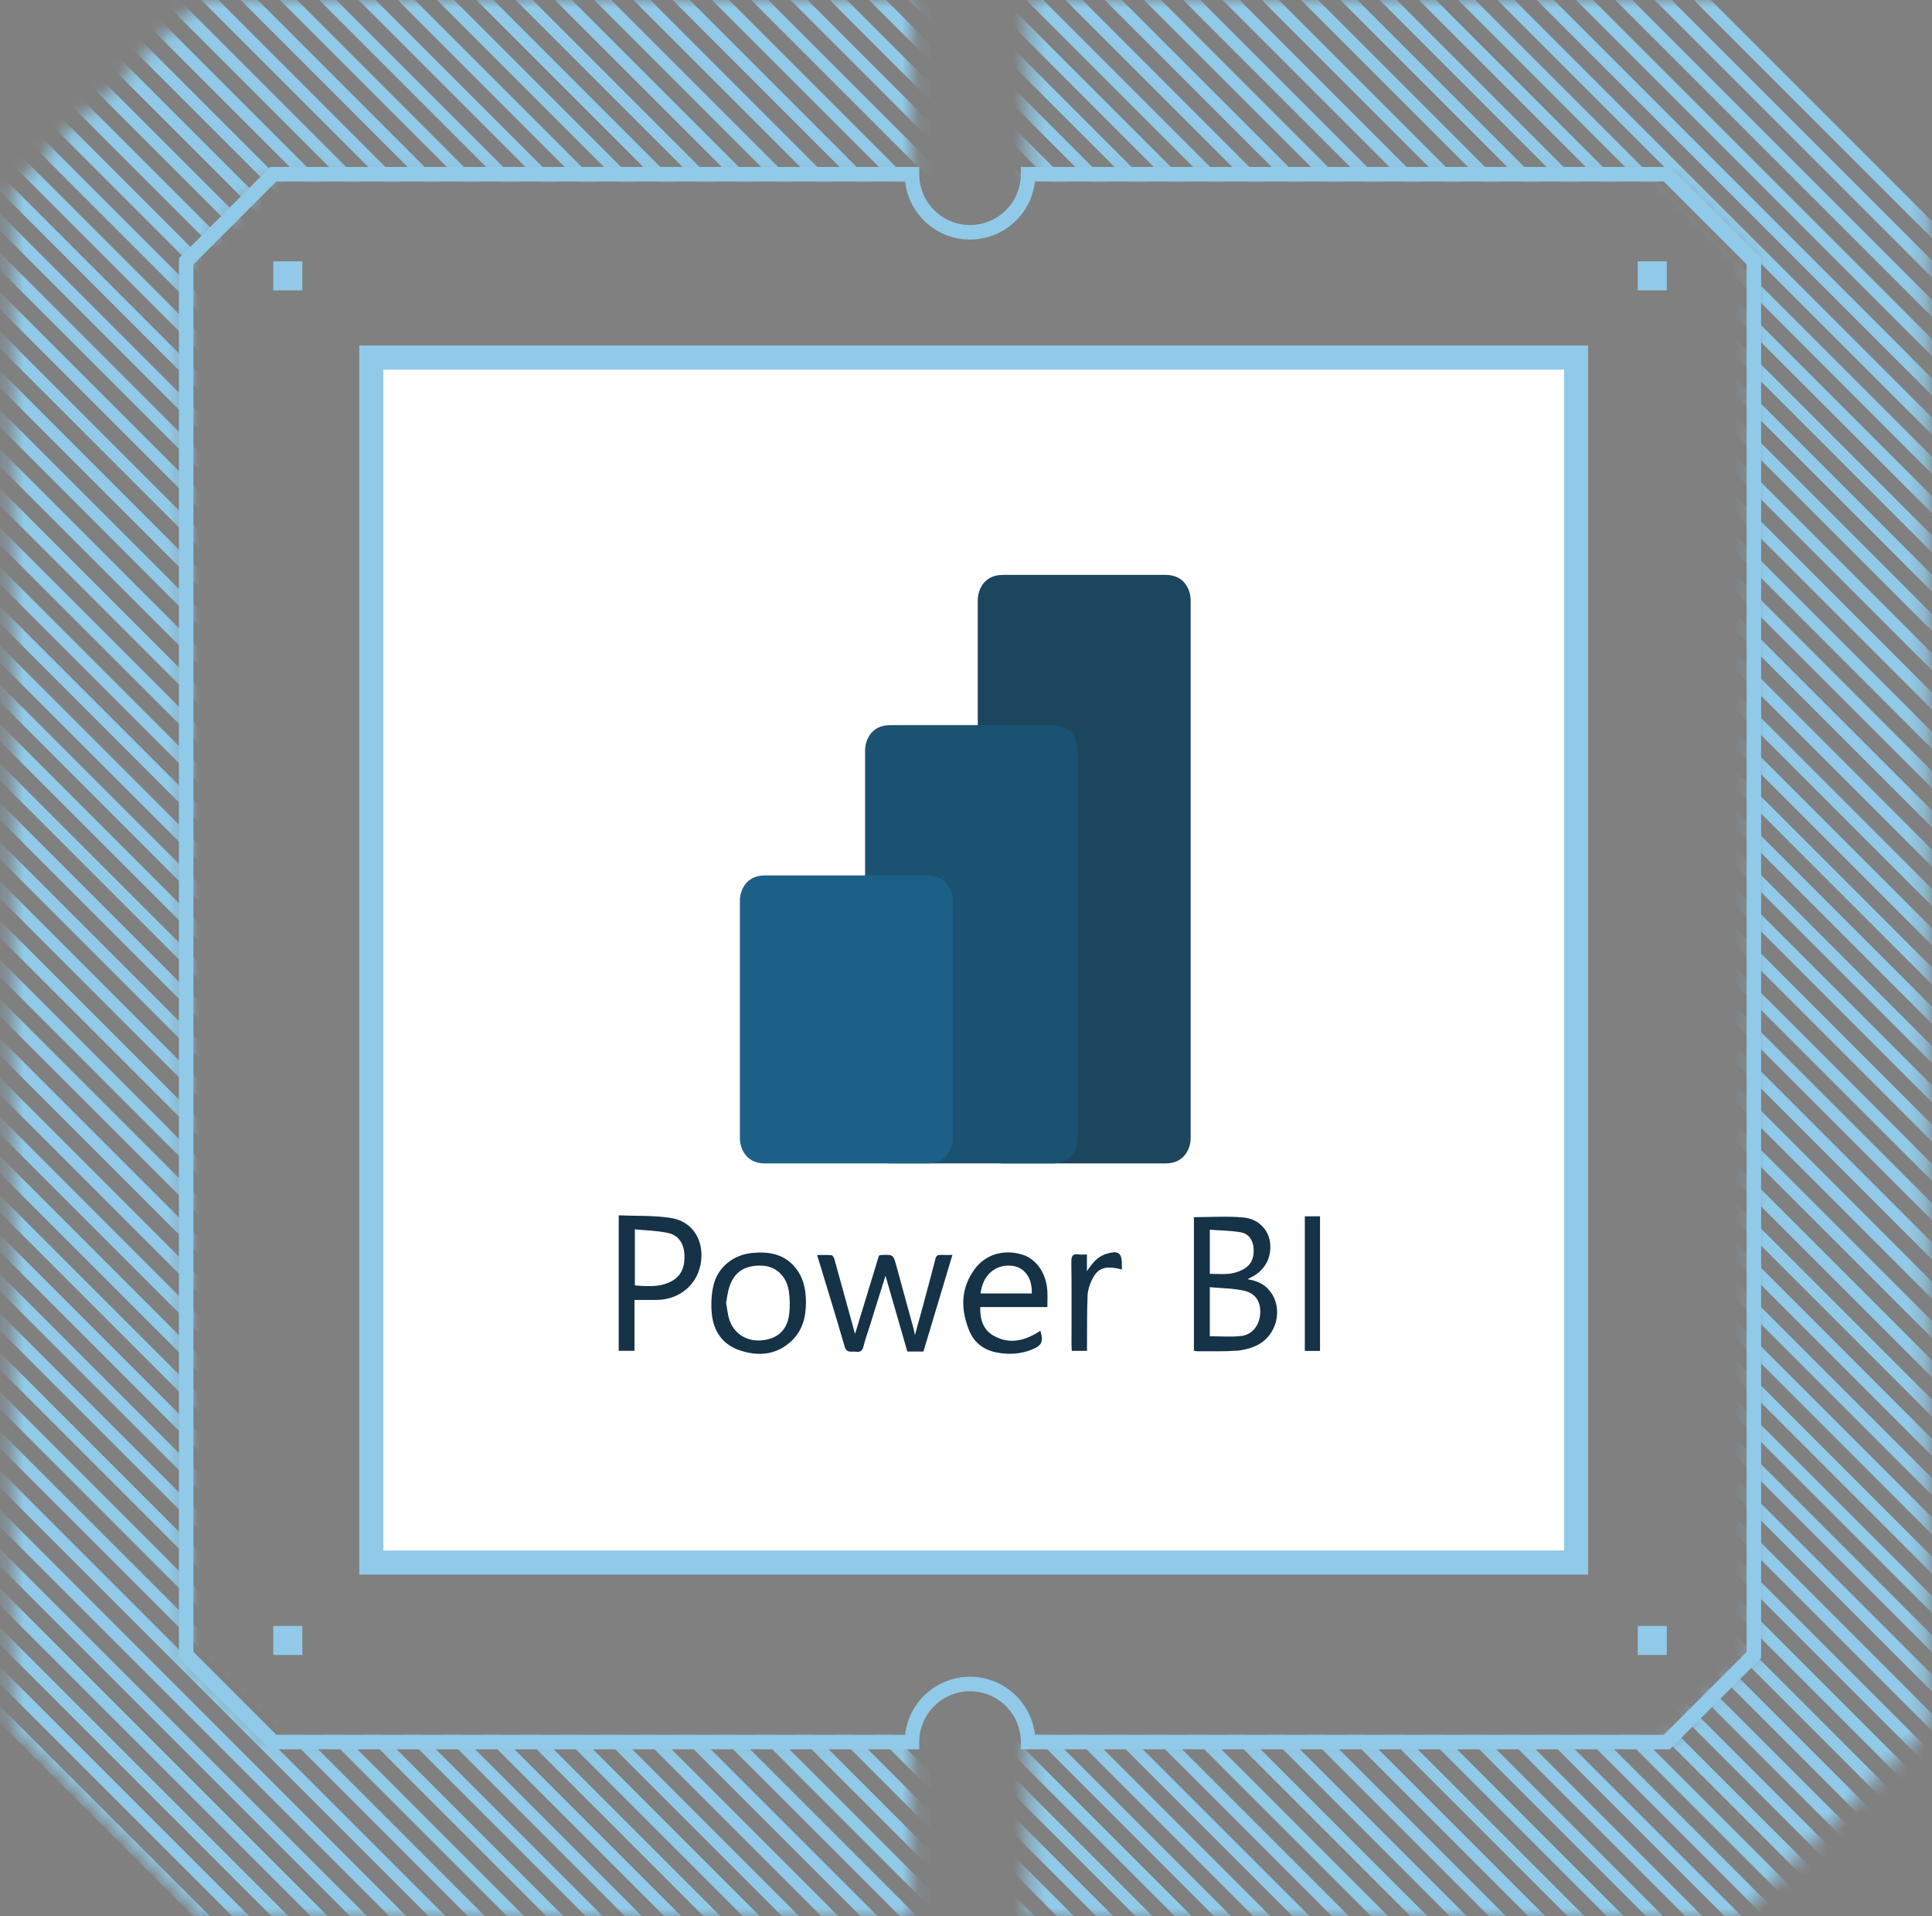 <svg width="121" height="120" viewBox="0 0 121 120" fill="none" xmlns="http://www.w3.org/2000/svg">
<rect x="0" y="0" width="121" height="120" fill="#808080" stroke="none"/>
<mask id="mask0_1319_6354" style="mask-type:alpha" maskUnits="userSpaceOnUse" x="0" y="0" width="121" height="121">
<path fill-rule="evenodd" clip-rule="evenodd" d="M0.75 11.845L12.595 0L57.114 0L57.114 10.91L17.114 10.91L11.659 16.364L11.659 103.637L17.114 109.091L57.114 109.091L57.114 120L12.595 120L0.75 108.156L0.75 11.845ZM64.386 10.91L104.386 10.91L109.841 16.364L109.841 103.637L104.386 109.091L64.386 109.091L64.386 120L108.905 120L120.75 108.156L120.75 11.845L108.905 0L64.386 0L64.386 10.91Z" fill="#EBEAE9"/>
</mask>
<g mask="url(#mask0_1319_6354)">
<path d="M135.78 245.615L-18.498 91.337M135.78 243.155L-18.498 88.877M135.78 240.695L-18.498 86.418M135.78 238.235L-18.498 83.958M135.78 235.777L-18.498 81.498M135.78 233.317L-18.498 79.039M135.78 230.857L-18.498 76.579M135.78 228.397L-18.498 74.12M135.78 225.937L-18.498 71.66M135.78 223.478L-18.498 69.2M135.78 221.018L-18.498 66.741M135.78 218.559L-18.498 64.281M135.78 216.099L-18.498 61.821M135.78 213.639L-18.498 59.361M135.78 211.18L-18.498 56.901M135.78 208.72L-18.498 54.442M135.78 206.26L-18.498 51.982M135.78 203.801L-18.498 49.523M135.78 201.341L-18.498 47.063M135.78 198.881L-18.498 44.603M135.78 196.421L-18.498 42.144M135.78 193.962L-18.498 39.684M135.78 191.502L-18.498 37.224M135.78 189.043L-18.498 34.765M135.78 186.583L-18.498 32.305M135.78 184.123L-18.498 29.846M135.78 181.664L-18.498 27.386M135.78 179.204L-18.498 24.926M135.78 176.744L-18.498 22.466M135.78 174.285L-18.498 20.007M135.78 171.825L-18.498 17.547M135.78 169.366L-18.498 15.088M135.78 166.906L-18.498 12.628M135.78 164.446L-18.498 10.168M135.78 161.986L-18.498 7.708M135.78 159.526L-18.498 5.249M135.78 157.067L-18.498 2.789M135.78 154.607L-18.498 0.33M135.78 152.147L-18.498 -2.13M135.78 149.688L-18.498 -4.59M135.78 147.228L-18.498 -7.05M135.78 144.769L-18.498 -9.51M135.78 142.309L-18.498 -11.968M135.78 139.849L-18.498 -14.428M135.78 137.39L-18.498 -16.888M135.78 134.93L-18.498 -19.348M135.78 132.47L-18.498 -21.808M135.78 130.01L-18.498 -24.267M135.78 127.551L-18.498 -26.727M135.78 125.092L-18.498 -29.186M135.78 122.632L-18.498 -31.646M135.78 120.172L-18.498 -34.106M135.78 117.712L-18.498 -36.565M135.78 115.253L-18.498 -39.025M135.78 112.793L-18.498 -41.485M135.78 110.334L-18.498 -43.944M135.78 107.874L-18.498 -46.404M135.78 105.414L-18.498 -48.863M135.78 102.955L-18.498 -51.324M135.78 100.495L-18.498 -53.783M135.78 98.035L-18.498 -56.243M135.78 95.576L-18.498 -58.702M135.78 93.116L-18.498 -61.162M135.78 90.657L-18.498 -63.622M135.78 88.197L-18.498 -66.082M135.78 85.737L-18.498 -68.541M135.78 83.277L-18.498 -71.001M135.78 80.817L-18.498 -73.46M135.78 78.358L-18.498 -75.92M135.78 75.898L-18.498 -78.38M135.78 73.438L-18.498 -80.839M135.78 70.979L-18.498 -83.299M135.78 68.519L-18.498 -85.759M135.78 66.06L-18.498 -88.219M135.78 63.6L-18.498 -90.677M135.78 61.14L-18.498 -93.137M135.78 58.681L-18.498 -95.597M135.78 56.221L-18.498 -98.057M135.78 53.761L-18.498 -100.517M135.78 51.301L-18.498 -102.976M135.78 48.841L-18.498 -105.436M135.78 46.383L-18.498 -107.896M135.78 43.923L-18.498 -110.355M135.78 41.463L-18.498 -112.815M135.78 39.003L-18.498 -115.274M135.78 36.543L-18.498 -117.734M135.78 34.084L-18.498 -120.194M135.78 31.624L-18.498 -122.653M135.78 29.165L-18.498 -125.113" stroke="#91CAE8" stroke-width="0.755"/>
</g>
<path fill-rule="evenodd" clip-rule="evenodd" d="M11.207 103.826L11.207 16.176L16.928 10.456L57.571 10.456L57.571 10.91C57.571 11.754 57.906 12.563 58.503 13.16C59.099 13.757 59.909 14.092 60.752 14.092C61.596 14.092 62.406 13.757 63.002 13.16C63.599 12.563 63.934 11.754 63.934 10.91L63.934 10.456L104.577 10.456L110.298 16.176L110.298 103.826L104.577 109.546L63.934 109.546L63.934 109.092C63.934 108.248 63.599 107.439 63.002 106.842C62.406 106.245 61.596 105.91 60.752 105.91C59.909 105.91 59.099 106.245 58.503 106.842C57.906 107.439 57.571 108.248 57.571 109.092L57.571 109.546L16.928 109.546L11.207 103.826ZM12.116 103.449L17.305 108.637L56.686 108.637C56.798 107.637 57.275 106.714 58.025 106.043C58.775 105.372 59.746 105.001 60.752 105.001C61.759 105.001 62.73 105.372 63.48 106.043C64.23 106.714 64.707 107.637 64.819 108.637L104.2 108.637L109.389 103.449L109.389 16.553L104.2 11.365L64.819 11.365C64.707 12.364 64.23 13.288 63.48 13.959C62.73 14.63 61.759 15 60.752 15C59.746 15 58.775 14.63 58.025 13.959C57.275 13.288 56.798 12.364 56.686 11.365L17.305 11.365L12.116 16.553L12.116 103.449Z" fill="#91CAE8"/>
<path d="M23.254 97.848L23.254 22.393L98.709 22.393L98.709 97.848L23.254 97.848Z" fill="white" stroke="#91CAE8" stroke-width="1.51"/>
<path d="M74.775 76.221C75.838 76.221 76.873 76.145 77.892 76.243C78.829 76.333 79.451 77.024 79.545 77.814C79.658 78.768 79.197 79.596 78.328 80.001C78.286 80.02 78.247 80.044 78.134 80.105C78.729 80.206 79.195 80.419 79.531 80.844C80.401 81.941 79.978 83.672 78.667 84.272C78.286 84.447 77.851 84.557 77.433 84.585C76.625 84.639 75.812 84.614 75.001 84.619C74.93 84.619 74.859 84.6 74.775 84.588V76.221V76.221ZM75.769 83.679C76.443 83.679 77.084 83.731 77.713 83.665C78.424 83.589 78.878 83.006 78.926 82.259C78.972 81.545 78.652 80.992 77.924 80.828C77.231 80.673 76.503 80.675 75.769 80.606V83.679ZM75.77 79.769C76.228 79.769 76.649 79.811 77.056 79.756C77.371 79.712 77.702 79.597 77.969 79.425C78.448 79.115 78.569 78.612 78.5 78.069C78.44 77.597 78.162 77.244 77.707 77.167C77.076 77.061 76.429 77.057 75.77 77.007V79.769Z" fill="#153247"/>
<path d="M57.835 84.635H56.825C56.374 83.068 55.924 81.506 55.458 79.888C55.094 81.05 54.746 82.161 54.398 83.272C54.292 83.61 54.165 83.944 54.087 84.289C54.024 84.564 53.905 84.693 53.613 84.648C53.341 84.606 53.029 84.772 52.897 84.314C52.352 82.423 51.766 80.543 51.176 78.592C51.501 78.592 51.788 78.577 52.071 78.603C52.139 78.609 52.227 78.74 52.251 78.829C52.688 80.392 53.116 81.957 53.55 83.536C54.05 81.897 54.55 80.261 55.045 78.638C55.083 78.618 55.104 78.598 55.125 78.597C55.954 78.549 55.946 78.551 56.161 79.348C56.505 80.624 56.86 81.898 57.209 83.173C57.24 83.291 57.26 83.412 57.302 83.607C57.471 82.991 57.624 82.443 57.773 81.893C58.046 80.875 58.323 79.859 58.585 78.838C58.634 78.644 58.719 78.575 58.912 78.585C59.141 78.599 59.372 78.588 59.648 78.588C59.036 80.628 58.439 82.621 57.835 84.635H57.835Z" fill="#153247"/>
<path d="M39.738 81.404V84.59H38.75V76.108C39.859 76.156 40.973 76.101 42.048 76.277C43.433 76.503 44.151 77.764 43.873 79.196C43.624 80.483 42.533 81.376 41.166 81.403C40.702 81.412 40.237 81.404 39.738 81.404V81.404ZM39.762 76.984V80.493C40.865 80.595 41.475 80.537 42.025 80.251C42.732 79.882 42.911 79.247 42.86 78.511C42.815 77.843 42.483 77.347 41.824 77.207C41.163 77.066 40.474 77.055 39.761 76.984H39.762Z" fill="#153247"/>
<path d="M65.596 81.852H61.392C61.376 82.602 61.561 83.254 62.199 83.627C63.231 84.23 64.222 83.953 65.158 83.334C65.372 84.03 65.247 84.268 64.59 84.528C63.881 84.807 63.149 84.833 62.42 84.695C61.626 84.545 61.011 84.085 60.704 83.333C60.157 81.996 60.153 80.674 61.053 79.462C61.736 78.542 62.874 78.215 64.023 78.564C64.892 78.828 65.517 79.709 65.592 80.802C65.615 81.132 65.596 81.464 65.596 81.852ZM61.412 81H64.618C64.666 80.026 64.151 79.336 63.343 79.261C62.327 79.167 61.538 79.869 61.412 81Z" fill="#153247"/>
<path d="M50.477 81.552C50.476 82.493 50.253 83.356 49.53 84.013C48.574 84.879 47.45 84.941 46.3 84.55C45.246 84.191 44.691 83.355 44.581 82.279C44.521 81.692 44.549 81.068 44.683 80.495C44.953 79.351 45.932 78.573 47.111 78.462C48.1 78.369 49.03 78.498 49.738 79.297C50.309 79.941 50.475 80.719 50.477 81.552ZM45.476 81.574C45.54 81.933 45.567 82.265 45.659 82.579C45.918 83.459 46.702 83.994 47.609 83.942C48.632 83.882 49.283 83.346 49.417 82.352C49.485 81.85 49.477 81.32 49.398 80.821C49.256 79.921 48.602 79.321 47.82 79.265C46.72 79.188 46.017 79.599 45.689 80.556C45.576 80.888 45.542 81.247 45.475 81.574L45.476 81.574Z" fill="#153247"/>
<path d="M81.721 76.168H82.672V84.597H81.721V76.168Z" fill="#153247"/>
<path d="M70.262 79.499C69.239 79.231 68.749 79.388 68.391 80.136C68.246 80.438 68.129 80.784 68.115 81.114C68.073 82.119 68.086 83.128 68.079 84.135C68.077 84.279 68.079 84.423 68.079 84.594H67.126C67.12 84.455 67.108 84.313 67.108 84.172C67.107 82.451 67.12 80.731 67.098 79.011C67.093 78.628 67.204 78.5 67.571 78.554C67.715 78.574 67.864 78.557 68.074 78.557V79.603C68.408 79.112 68.73 78.684 69.301 78.514C70.046 78.291 70.269 78.449 70.263 79.211C70.263 79.296 70.263 79.38 70.263 79.5L70.262 79.499Z" fill="#153247"/>
<path d="M62.807 36.001C61.552 36.001 61.238 37.046 61.238 37.569V71.288C61.238 71.811 61.552 72.856 62.807 72.856H73.001C74.255 72.856 74.569 71.811 74.569 71.288V37.569C74.569 37.046 74.255 36.001 73.001 36.001H62.807Z" fill="#1C455E"/>
<path d="M55.748 45.41C54.493 45.41 54.18 46.456 54.18 46.979V71.288C54.18 71.811 54.493 72.856 55.748 72.856H65.942C67.197 72.856 67.511 71.811 67.511 71.288V46.979C67.511 46.456 67.197 45.41 65.942 45.41H55.748Z" fill="#1B5171"/>
<path d="M47.906 54.82C46.652 54.82 46.338 55.866 46.338 56.389V71.288C46.338 71.811 46.652 72.856 47.906 72.856H58.1C59.355 72.856 59.669 71.811 59.669 71.288V56.389C59.669 55.866 59.355 54.82 58.1 54.82H47.906Z" fill="#1C6088"/>
<path d="M17.117 103.637L17.117 101.819L18.935 101.819L18.935 103.637L17.117 103.637ZM17.117 18.183L17.117 16.364L18.935 16.364L18.935 18.183L17.117 18.183ZM102.572 103.637L102.572 101.819L104.39 101.819L104.39 103.637L102.572 103.637ZM102.572 18.183L102.572 16.364L104.39 16.364L104.39 18.183L102.572 18.183Z" fill="#91CAE8"/>
</svg>
